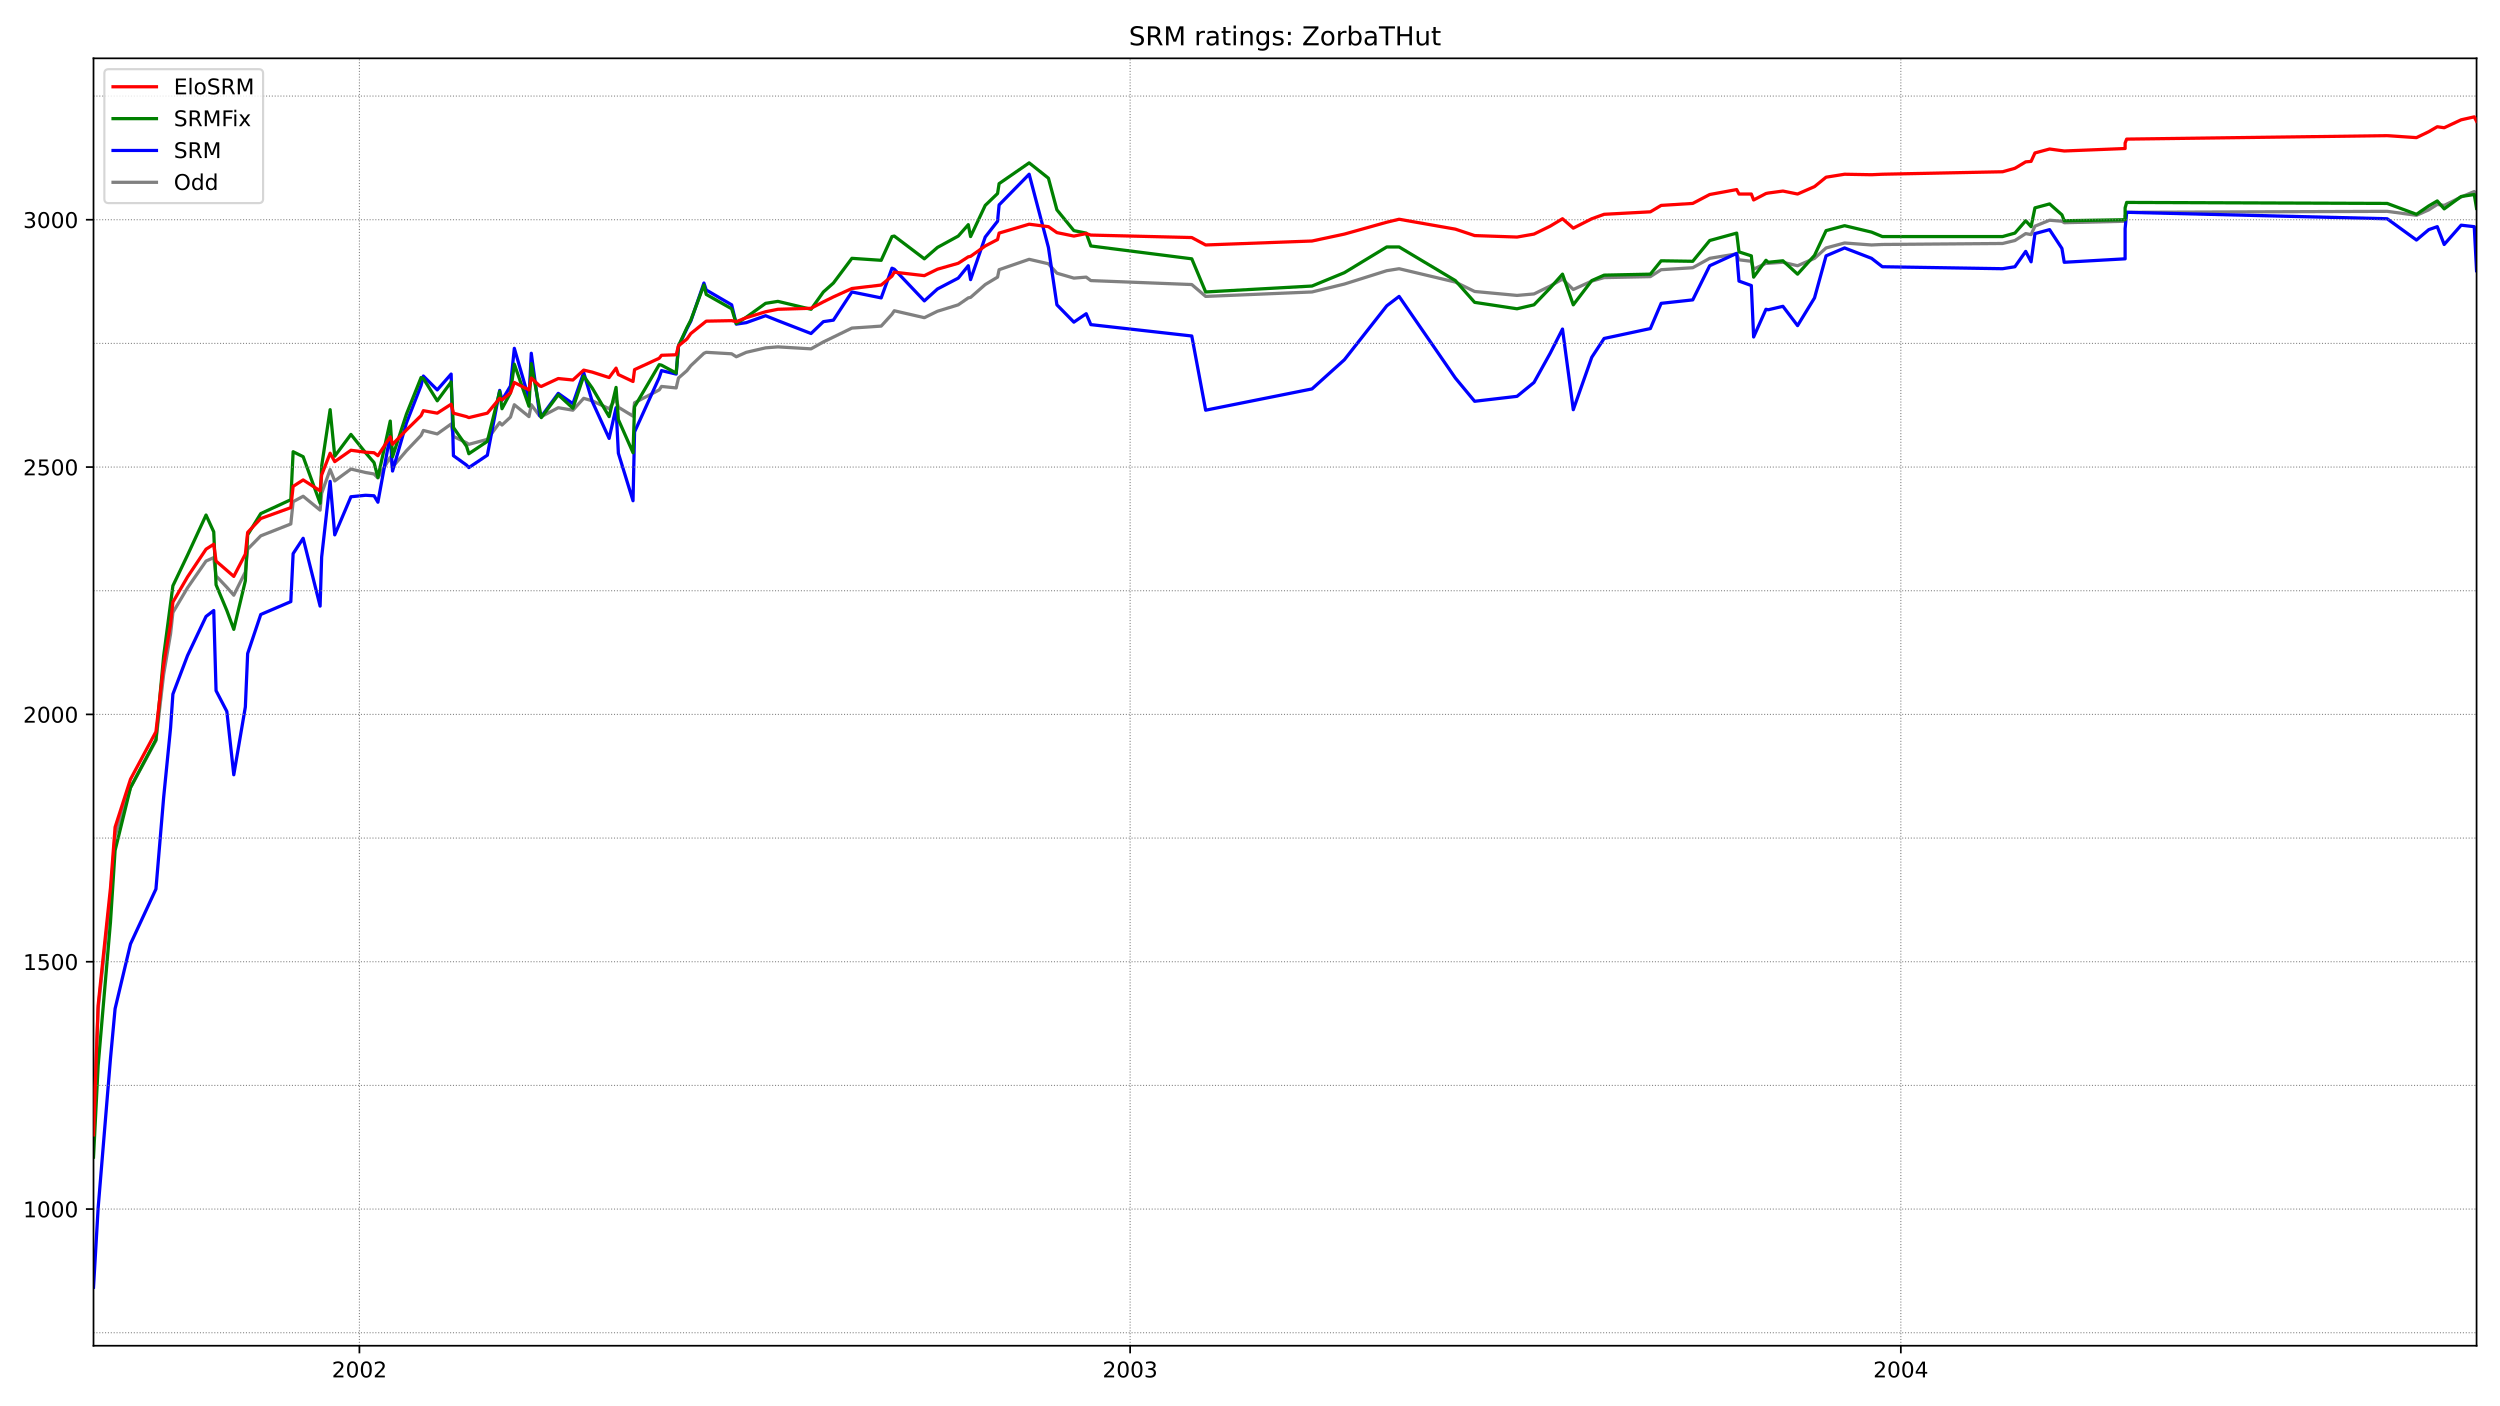 <?xml version="1.0" encoding="utf-8" standalone="no"?>
<!DOCTYPE svg PUBLIC "-//W3C//DTD SVG 1.1//EN"
  "http://www.w3.org/Graphics/SVG/1.1/DTD/svg11.dtd">
<!-- Created with matplotlib (https://matplotlib.org/) -->
<svg height="648pt" version="1.1" viewBox="0 0 1152 648" width="1152pt" xmlns="http://www.w3.org/2000/svg" xmlns:xlink="http://www.w3.org/1999/xlink">
 <defs>
  <style type="text/css">*{stroke-linecap:butt;stroke-linejoin:round;}</style>
 </defs>
 <g id="figure_1">
  <g id="patch_1">
   <path d="M 0 648 
L 1152 648 
L 1152 0 
L 0 0 
z
" style="fill:#ffffff;"/>
  </g>
  <g id="axes_1">
   <g id="patch_2">
    <path d="M 43.09 620.12 
L 1141.2 620.12 
L 1141.2 26.88 
L 43.09 26.88 
z
" style="fill:#ffffff;"/>
   </g>
   <g id="line2d_1">
    <path clip-path="url(#p8d9c51bf71)" d="M 43.09 520.897 
L 45.221 464.824 
L 50.903 412.625 
L 53.034 385.044 
L 60.137 362.934 
L 71.857 341.279 
L 75.408 310.735 
L 78.605 292.044 
L 79.67 282.243 
L 86.418 270.846 
L 94.941 258.537 
L 98.493 256.941 
L 99.558 265.375 
L 104.53 270.618 
L 107.726 274.265 
L 113.054 263.551 
L 114.119 253.066 
L 120.157 246.912 
L 134.007 241.441 
L 135.073 231.184 
L 139.69 228.676 
L 147.503 235.059 
L 148.213 227.309 
L 152.12 216.368 
L 154.251 221.61 
L 161.709 216.14 
L 168.456 217.735 
L 172.363 218.419 
L 174.139 220.243 
L 179.821 210.669 
L 180.886 215.228 
L 187.279 207.706 
L 194.027 200.64 
L 195.092 198.36 
L 201.485 199.956 
L 207.878 195.397 
L 208.943 201.096 
L 214.98 204.059 
L 216.046 204.743 
L 224.569 202.463 
L 230.252 194.713 
L 231.317 195.853 
L 235.224 192.206 
L 236.999 186.507 
L 243.747 191.978 
L 244.813 186.507 
L 248.719 191.75 
L 249.43 191.978 
L 257.243 187.875 
L 263.991 189.015 
L 268.963 183.544 
L 272.869 184.684 
L 280.682 188.331 
L 283.879 183.544 
L 284.944 187.647 
L 291.692 191.75 
L 292.402 185.596 
L 303.767 179.669 
L 304.832 178.073 
L 311.58 178.757 
L 312.645 174.198 
L 316.552 170.779 
L 318.328 168.5 
L 324.365 162.801 
L 325.431 162.346 
L 337.151 163.029 
L 339.281 164.397 
L 343.898 162.346 
L 352.777 160.294 
L 358.459 159.838 
L 373.73 160.75 
L 379.413 157.559 
L 392.553 151.176 
L 406.049 150.265 
L 411.021 144.794 
L 412.086 143.198 
L 425.937 146.39 
L 431.974 143.426 
L 441.563 140.463 
L 446.18 137.272 
L 447.246 137.044 
L 453.993 131.118 
L 459.676 127.698 
L 460.386 124.279 
L 474.237 119.493 
L 483.115 121.544 
L 487.022 125.875 
L 494.835 128.154 
L 500.517 127.698 
L 502.648 129.294 
L 549.172 131.118 
L 555.565 136.588 
L 604.575 134.537 
L 619.491 130.89 
L 639.024 124.735 
L 644.707 123.823 
L 670.632 129.978 
L 679.511 134.309 
L 699.044 136.132 
L 706.857 135.448 
L 714.315 131.801 
L 719.997 128.61 
L 724.969 133.397 
L 733.493 129.522 
L 739.175 127.926 
L 760.484 127.47 
L 765.456 124.279 
L 780.017 123.368 
L 787.83 119.037 
L 800.26 116.985 
L 801.326 119.72 
L 807.008 120.404 
L 808.073 124.051 
L 813.756 121.316 
L 814.821 121.316 
L 821.569 120.86 
L 828.317 122.456 
L 836.13 119.037 
L 841.457 114.25 
L 849.981 111.97 
L 862.411 112.882 
L 867.383 112.654 
L 922.785 112.198 
L 928.468 110.831 
L 933.44 107.64 
L 935.926 108.095 
L 937.702 104.22 
L 944.449 101.485 
L 950.132 101.941 
L 951.197 102.625 
L 979.254 101.941 
L 979.254 99.434 
L 979.964 97.838 
L 1100.003 97.382 
L 1113.499 99.206 
L 1119.181 96.698 
L 1123.088 94.191 
L 1126.284 94.647 
L 1134.097 90.772 
L 1140.135 88.265 
L 1141.2 90.316 
L 1141.2 90.316 
" style="fill:none;stroke:#808080;stroke-linecap:square;stroke-width:1.5;"/>
   </g>
   <g id="line2d_2">
    <path clip-path="url(#p8d9c51bf71)" d="M 43.09 593.155 
L 45.221 556.684 
L 50.903 487.846 
L 53.034 464.824 
L 60.137 434.963 
L 71.857 409.662 
L 75.408 367.493 
L 78.605 335.353 
L 79.67 319.853 
L 86.418 302.074 
L 94.941 284.066 
L 98.493 281.331 
L 99.558 318.257 
L 104.53 327.831 
L 107.726 357.007 
L 113.054 325.779 
L 114.119 301.162 
L 120.157 283.154 
L 134.007 277.228 
L 135.073 255.118 
L 139.69 248.051 
L 147.503 279.279 
L 148.213 256.713 
L 152.12 221.838 
L 154.251 246.456 
L 161.709 228.904 
L 168.456 228.221 
L 172.363 228.448 
L 174.139 231.412 
L 179.821 200.412 
L 180.886 217.051 
L 187.279 194.941 
L 194.027 177.618 
L 195.092 173.287 
L 201.485 179.669 
L 207.878 172.375 
L 208.943 209.985 
L 214.98 214.316 
L 216.046 215.456 
L 224.569 209.757 
L 230.252 179.897 
L 231.317 184.456 
L 235.224 177.846 
L 236.999 160.522 
L 243.747 183.772 
L 244.813 162.801 
L 248.719 191.522 
L 249.43 191.978 
L 257.243 181.265 
L 263.991 186.051 
L 268.963 171.691 
L 272.869 184.912 
L 280.682 202.007 
L 283.879 187.875 
L 284.944 208.846 
L 291.692 230.728 
L 292.402 199.044 
L 303.767 173.971 
L 304.832 170.779 
L 311.58 172.375 
L 312.645 159.61 
L 316.552 151.404 
L 318.328 147.985 
L 324.365 130.434 
L 325.431 133.625 
L 337.151 140.463 
L 339.281 149.353 
L 343.898 148.669 
L 352.777 145.478 
L 358.459 147.757 
L 373.73 153.684 
L 379.413 148.213 
L 384.03 147.529 
L 392.553 134.537 
L 406.049 137.272 
L 411.021 123.595 
L 412.086 124.051 
L 425.937 138.64 
L 431.974 133.169 
L 441.563 128.154 
L 446.18 122.456 
L 447.246 128.838 
L 453.993 109.235 
L 459.676 101.941 
L 460.386 94.419 
L 474.237 80.287 
L 483.115 114.022 
L 487.022 140.463 
L 494.835 148.441 
L 500.517 144.566 
L 502.648 149.581 
L 549.172 154.823 
L 555.565 189.015 
L 604.575 179.213 
L 619.491 165.765 
L 639.024 140.919 
L 644.707 136.588 
L 670.632 174.198 
L 679.511 184.912 
L 699.044 182.632 
L 706.857 176.25 
L 714.315 162.801 
L 719.997 151.632 
L 724.969 188.787 
L 733.493 164.625 
L 739.175 155.963 
L 760.484 151.404 
L 765.456 139.779 
L 780.017 138.184 
L 787.83 122.456 
L 800.26 116.757 
L 801.326 129.522 
L 807.008 131.573 
L 808.073 155.279 
L 813.756 142.515 
L 814.821 142.743 
L 821.569 141.147 
L 828.317 150.037 
L 836.13 137.272 
L 841.457 117.897 
L 849.981 114.25 
L 862.411 119.037 
L 867.383 122.912 
L 922.785 123.823 
L 928.468 122.912 
L 933.44 115.845 
L 935.926 120.632 
L 937.702 107.64 
L 944.449 105.816 
L 950.132 114.478 
L 951.197 120.86 
L 979.254 119.265 
L 979.254 105.36 
L 979.964 97.838 
L 1100.003 100.801 
L 1113.499 110.603 
L 1119.181 105.816 
L 1123.088 104.448 
L 1126.284 112.654 
L 1134.097 103.765 
L 1140.135 104.448 
L 1141.2 124.735 
L 1141.2 124.735 
" style="fill:none;stroke:#0000ff;stroke-linecap:square;stroke-width:1.5;"/>
   </g>
   <g id="matplotlib.axis_1">
    <g id="xtick_1">
     <g id="line2d_3">
      <defs>
       <path d="M 0 0 
L 0 3.5 
" id="md85cebfe87" style="stroke:#000000;stroke-width:0.8;"/>
      </defs>
      <g>
       <use style="stroke:#000000;stroke-width:0.8;" x="165.615" xlink:href="#md85cebfe87" y="620.12"/>
      </g>
     </g>
     <g id="text_1">
      <!-- 2002 -->
      <g transform="translate(152.89 634.718)scale(0.1 -0.1)">
       <defs>
        <path d="M 19.188 8.297 
L 53.609 8.297 
L 53.609 0 
L 7.328 0 
L 7.328 8.297 
Q 12.938 14.109 22.625 23.891 
Q 32.328 33.688 34.812 36.531 
Q 39.547 41.844 41.422 45.531 
Q 43.312 49.219 43.312 52.781 
Q 43.312 58.594 39.234 62.25 
Q 35.156 65.922 28.609 65.922 
Q 23.969 65.922 18.812 64.312 
Q 13.672 62.703 7.812 59.422 
L 7.812 69.391 
Q 13.766 71.781 18.938 73 
Q 24.125 74.219 28.422 74.219 
Q 39.75 74.219 46.484 68.547 
Q 53.219 62.891 53.219 53.422 
Q 53.219 48.922 51.531 44.891 
Q 49.859 40.875 45.406 35.406 
Q 44.188 33.984 37.641 27.219 
Q 31.109 20.453 19.188 8.297 
z
" id="DejaVuSans-50"/>
        <path d="M 31.781 66.406 
Q 24.172 66.406 20.328 58.906 
Q 16.5 51.422 16.5 36.375 
Q 16.5 21.391 20.328 13.891 
Q 24.172 6.391 31.781 6.391 
Q 39.453 6.391 43.281 13.891 
Q 47.125 21.391 47.125 36.375 
Q 47.125 51.422 43.281 58.906 
Q 39.453 66.406 31.781 66.406 
z
M 31.781 74.219 
Q 44.047 74.219 50.516 64.516 
Q 56.984 54.828 56.984 36.375 
Q 56.984 17.969 50.516 8.266 
Q 44.047 -1.422 31.781 -1.422 
Q 19.531 -1.422 13.062 8.266 
Q 6.594 17.969 6.594 36.375 
Q 6.594 54.828 13.062 64.516 
Q 19.531 74.219 31.781 74.219 
z
" id="DejaVuSans-48"/>
       </defs>
       <use xlink:href="#DejaVuSans-50"/>
       <use x="63.623" xlink:href="#DejaVuSans-48"/>
       <use x="127.246" xlink:href="#DejaVuSans-48"/>
       <use x="190.869" xlink:href="#DejaVuSans-50"/>
      </g>
     </g>
    </g>
    <g id="xtick_2">
     <g id="line2d_4">
      <g>
       <use style="stroke:#000000;stroke-width:0.8;" x="520.761" xlink:href="#md85cebfe87" y="620.12"/>
      </g>
     </g>
     <g id="text_2">
      <!-- 2003 -->
      <g transform="translate(508.036 634.718)scale(0.1 -0.1)">
       <defs>
        <path d="M 40.578 39.312 
Q 47.656 37.797 51.625 33 
Q 55.609 28.219 55.609 21.188 
Q 55.609 10.406 48.188 4.484 
Q 40.766 -1.422 27.094 -1.422 
Q 22.516 -1.422 17.656 -0.516 
Q 12.797 0.391 7.625 2.203 
L 7.625 11.719 
Q 11.719 9.328 16.594 8.109 
Q 21.484 6.891 26.812 6.891 
Q 36.078 6.891 40.938 10.547 
Q 45.797 14.203 45.797 21.188 
Q 45.797 27.641 41.281 31.266 
Q 36.766 34.906 28.719 34.906 
L 20.219 34.906 
L 20.219 43.016 
L 29.109 43.016 
Q 36.375 43.016 40.234 45.922 
Q 44.094 48.828 44.094 54.297 
Q 44.094 59.906 40.109 62.906 
Q 36.141 65.922 28.719 65.922 
Q 24.656 65.922 20.016 65.031 
Q 15.375 64.156 9.812 62.312 
L 9.812 71.094 
Q 15.438 72.656 20.344 73.438 
Q 25.25 74.219 29.594 74.219 
Q 40.828 74.219 47.359 69.109 
Q 53.906 64.016 53.906 55.328 
Q 53.906 49.266 50.438 45.094 
Q 46.969 40.922 40.578 39.312 
z
" id="DejaVuSans-51"/>
       </defs>
       <use xlink:href="#DejaVuSans-50"/>
       <use x="63.623" xlink:href="#DejaVuSans-48"/>
       <use x="127.246" xlink:href="#DejaVuSans-48"/>
       <use x="190.869" xlink:href="#DejaVuSans-51"/>
      </g>
     </g>
    </g>
    <g id="xtick_3">
     <g id="line2d_5">
      <g>
       <use style="stroke:#000000;stroke-width:0.8;" x="875.906" xlink:href="#md85cebfe87" y="620.12"/>
      </g>
     </g>
     <g id="text_3">
      <!-- 2004 -->
      <g transform="translate(863.181 634.718)scale(0.1 -0.1)">
       <defs>
        <path d="M 37.797 64.312 
L 12.891 25.391 
L 37.797 25.391 
z
M 35.203 72.906 
L 47.609 72.906 
L 47.609 25.391 
L 58.016 25.391 
L 58.016 17.188 
L 47.609 17.188 
L 47.609 0 
L 37.797 0 
L 37.797 17.188 
L 4.891 17.188 
L 4.891 26.703 
z
" id="DejaVuSans-52"/>
       </defs>
       <use xlink:href="#DejaVuSans-50"/>
       <use x="63.623" xlink:href="#DejaVuSans-48"/>
       <use x="127.246" xlink:href="#DejaVuSans-48"/>
       <use x="190.869" xlink:href="#DejaVuSans-52"/>
      </g>
     </g>
    </g>
   </g>
   <g id="matplotlib.axis_2">
    <g id="ytick_1">
     <g id="line2d_6">
      <defs>
       <path d="M 0 0 
L -3.5 0 
" id="m1682e3d755" style="stroke:#000000;stroke-width:0.8;"/>
      </defs>
      <g>
       <use style="stroke:#000000;stroke-width:0.8;" x="43.09" xlink:href="#m1682e3d755" y="557.14"/>
      </g>
     </g>
     <g id="text_4">
      <!-- 1000 -->
      <g transform="translate(10.64 560.939)scale(0.1 -0.1)">
       <defs>
        <path d="M 12.406 8.297 
L 28.516 8.297 
L 28.516 63.922 
L 10.984 60.406 
L 10.984 69.391 
L 28.422 72.906 
L 38.281 72.906 
L 38.281 8.297 
L 54.391 8.297 
L 54.391 0 
L 12.406 0 
z
" id="DejaVuSans-49"/>
       </defs>
       <use xlink:href="#DejaVuSans-49"/>
       <use x="63.623" xlink:href="#DejaVuSans-48"/>
       <use x="127.246" xlink:href="#DejaVuSans-48"/>
       <use x="190.869" xlink:href="#DejaVuSans-48"/>
      </g>
     </g>
    </g>
    <g id="ytick_2">
     <g id="line2d_7">
      <g>
       <use style="stroke:#000000;stroke-width:0.8;" x="43.09" xlink:href="#m1682e3d755" y="443.169"/>
      </g>
     </g>
     <g id="text_5">
      <!-- 1500 -->
      <g transform="translate(10.64 446.968)scale(0.1 -0.1)">
       <defs>
        <path d="M 10.797 72.906 
L 49.516 72.906 
L 49.516 64.594 
L 19.828 64.594 
L 19.828 46.734 
Q 21.969 47.469 24.109 47.828 
Q 26.266 48.188 28.422 48.188 
Q 40.625 48.188 47.75 41.5 
Q 54.891 34.812 54.891 23.391 
Q 54.891 11.625 47.562 5.094 
Q 40.234 -1.422 26.906 -1.422 
Q 22.312 -1.422 17.547 -0.641 
Q 12.797 0.141 7.719 1.703 
L 7.719 11.625 
Q 12.109 9.234 16.797 8.062 
Q 21.484 6.891 26.703 6.891 
Q 35.156 6.891 40.078 11.328 
Q 45.016 15.766 45.016 23.391 
Q 45.016 31 40.078 35.438 
Q 35.156 39.891 26.703 39.891 
Q 22.75 39.891 18.812 39.016 
Q 14.891 38.141 10.797 36.281 
z
" id="DejaVuSans-53"/>
       </defs>
       <use xlink:href="#DejaVuSans-49"/>
       <use x="63.623" xlink:href="#DejaVuSans-53"/>
       <use x="127.246" xlink:href="#DejaVuSans-48"/>
       <use x="190.869" xlink:href="#DejaVuSans-48"/>
      </g>
     </g>
    </g>
    <g id="ytick_3">
     <g id="line2d_8">
      <g>
       <use style="stroke:#000000;stroke-width:0.8;" x="43.09" xlink:href="#m1682e3d755" y="329.199"/>
      </g>
     </g>
     <g id="text_6">
      <!-- 2000 -->
      <g transform="translate(10.64 332.998)scale(0.1 -0.1)">
       <use xlink:href="#DejaVuSans-50"/>
       <use x="63.623" xlink:href="#DejaVuSans-48"/>
       <use x="127.246" xlink:href="#DejaVuSans-48"/>
       <use x="190.869" xlink:href="#DejaVuSans-48"/>
      </g>
     </g>
    </g>
    <g id="ytick_4">
     <g id="line2d_9">
      <g>
       <use style="stroke:#000000;stroke-width:0.8;" x="43.09" xlink:href="#m1682e3d755" y="215.228"/>
      </g>
     </g>
     <g id="text_7">
      <!-- 2500 -->
      <g transform="translate(10.64 219.027)scale(0.1 -0.1)">
       <use xlink:href="#DejaVuSans-50"/>
       <use x="63.623" xlink:href="#DejaVuSans-53"/>
       <use x="127.246" xlink:href="#DejaVuSans-48"/>
       <use x="190.869" xlink:href="#DejaVuSans-48"/>
      </g>
     </g>
    </g>
    <g id="ytick_5">
     <g id="line2d_10">
      <g>
       <use style="stroke:#000000;stroke-width:0.8;" x="43.09" xlink:href="#m1682e3d755" y="101.257"/>
      </g>
     </g>
     <g id="text_8">
      <!-- 3000 -->
      <g transform="translate(10.64 105.056)scale(0.1 -0.1)">
       <use xlink:href="#DejaVuSans-51"/>
       <use x="63.623" xlink:href="#DejaVuSans-48"/>
       <use x="127.246" xlink:href="#DejaVuSans-48"/>
       <use x="190.869" xlink:href="#DejaVuSans-48"/>
      </g>
     </g>
    </g>
   </g>
   <g id="line2d_11">
    <path clip-path="url(#p8d9c51bf71)" d="M 43.09 533.206 
L 45.221 491.037 
L 50.903 424.934 
L 53.034 391.882 
L 60.137 362.934 
L 71.857 340.824 
L 75.408 302.301 
L 79.67 269.934 
L 86.418 255.801 
L 94.941 237.338 
L 98.493 245.088 
L 99.558 269.478 
L 104.53 281.331 
L 107.726 289.993 
L 113.054 267.654 
L 114.119 246.456 
L 120.157 236.654 
L 134.007 230.272 
L 135.073 208.162 
L 139.69 210.441 
L 147.503 231.868 
L 148.213 214.772 
L 152.12 188.787 
L 154.251 210.213 
L 161.709 200.184 
L 168.456 208.618 
L 172.363 213.176 
L 174.139 220.015 
L 179.821 194.029 
L 180.886 210.441 
L 187.279 190.838 
L 194.027 173.971 
L 195.092 174.426 
L 201.485 184.684 
L 207.878 176.022 
L 208.943 196.993 
L 214.98 205.654 
L 216.046 209.073 
L 224.569 203.375 
L 230.252 180.353 
L 231.317 188.331 
L 235.224 181.037 
L 236.999 167.816 
L 243.747 187.191 
L 244.813 167.588 
L 249.43 192.434 
L 257.243 181.948 
L 263.991 188.103 
L 268.963 173.287 
L 272.869 178.757 
L 280.682 191.978 
L 283.879 178.529 
L 284.944 193.346 
L 291.692 208.618 
L 292.402 187.419 
L 303.767 168.044 
L 304.832 168.272 
L 311.58 171.919 
L 312.645 159.382 
L 316.552 150.948 
L 318.328 147.529 
L 324.365 131.345 
L 325.431 135.676 
L 337.151 142.287 
L 339.281 149.125 
L 343.898 146.162 
L 352.777 139.779 
L 358.459 138.868 
L 373.73 142.515 
L 379.413 134.537 
L 384.03 130.434 
L 392.553 119.037 
L 406.049 119.948 
L 411.021 109.007 
L 412.086 108.779 
L 425.937 119.265 
L 431.974 114.022 
L 441.563 108.779 
L 446.18 103.537 
L 447.246 109.007 
L 453.993 94.647 
L 459.676 89.176 
L 460.386 84.618 
L 474.237 75.044 
L 483.115 82.11 
L 487.022 96.698 
L 494.835 106.272 
L 500.517 107.412 
L 502.648 113.338 
L 549.172 119.265 
L 555.565 134.537 
L 604.575 131.801 
L 619.491 125.647 
L 639.024 113.794 
L 644.707 113.794 
L 670.632 129.294 
L 679.511 139.323 
L 699.044 142.287 
L 706.857 140.463 
L 714.315 132.713 
L 719.997 126.331 
L 724.969 140.463 
L 733.493 129.294 
L 739.175 126.787 
L 760.484 126.331 
L 765.456 120.176 
L 780.017 120.404 
L 787.83 110.831 
L 800.26 107.412 
L 801.326 116.073 
L 807.008 117.897 
L 808.073 127.698 
L 813.756 119.948 
L 814.821 120.86 
L 821.569 120.176 
L 828.317 126.331 
L 836.13 117.669 
L 841.457 106.272 
L 849.981 103.993 
L 862.411 106.956 
L 867.383 109.007 
L 922.785 109.007 
L 928.468 107.412 
L 933.44 101.713 
L 935.926 104.448 
L 937.702 95.787 
L 944.449 93.963 
L 950.132 98.978 
L 951.197 101.713 
L 979.254 101.257 
L 979.254 95.787 
L 979.964 93.279 
L 1100.003 93.735 
L 1113.499 98.75 
L 1119.181 94.875 
L 1123.088 92.595 
L 1126.284 96.243 
L 1134.097 90.544 
L 1140.135 89.632 
L 1141.2 96.015 
L 1141.2 96.015 
" style="fill:none;stroke:#008000;stroke-linecap:square;stroke-width:1.5;"/>
   </g>
   <g id="line2d_12">
    <path clip-path="url(#p8d9c51bf71)" d="M 43.09 614.125 
L 1141.2 614.125 
" style="fill:none;stroke:#808080;stroke-dasharray:0.5,0.825;stroke-dashoffset:0;stroke-width:0.5;"/>
   </g>
   <g id="line2d_13">
    <path clip-path="url(#p8d9c51bf71)" d="M 43.09 557.14 
L 1141.2 557.14 
" style="fill:none;stroke:#808080;stroke-dasharray:0.5,0.825;stroke-dashoffset:0;stroke-width:0.5;"/>
   </g>
   <g id="line2d_14">
    <path clip-path="url(#p8d9c51bf71)" d="M 43.09 500.154 
L 1141.2 500.154 
" style="fill:none;stroke:#808080;stroke-dasharray:0.5,0.825;stroke-dashoffset:0;stroke-width:0.5;"/>
   </g>
   <g id="line2d_15">
    <path clip-path="url(#p8d9c51bf71)" d="M 43.09 443.169 
L 1141.2 443.169 
" style="fill:none;stroke:#808080;stroke-dasharray:0.5,0.825;stroke-dashoffset:0;stroke-width:0.5;"/>
   </g>
   <g id="line2d_16">
    <path clip-path="url(#p8d9c51bf71)" d="M 43.09 386.184 
L 1141.2 386.184 
" style="fill:none;stroke:#808080;stroke-dasharray:0.5,0.825;stroke-dashoffset:0;stroke-width:0.5;"/>
   </g>
   <g id="line2d_17">
    <path clip-path="url(#p8d9c51bf71)" d="M 43.09 329.199 
L 1141.2 329.199 
" style="fill:none;stroke:#808080;stroke-dasharray:0.5,0.825;stroke-dashoffset:0;stroke-width:0.5;"/>
   </g>
   <g id="line2d_18">
    <path clip-path="url(#p8d9c51bf71)" d="M 43.09 272.213 
L 1141.2 272.213 
" style="fill:none;stroke:#808080;stroke-dasharray:0.5,0.825;stroke-dashoffset:0;stroke-width:0.5;"/>
   </g>
   <g id="line2d_19">
    <path clip-path="url(#p8d9c51bf71)" d="M 43.09 215.228 
L 1141.2 215.228 
" style="fill:none;stroke:#808080;stroke-dasharray:0.5,0.825;stroke-dashoffset:0;stroke-width:0.5;"/>
   </g>
   <g id="line2d_20">
    <path clip-path="url(#p8d9c51bf71)" d="M 43.09 158.243 
L 1141.2 158.243 
" style="fill:none;stroke:#808080;stroke-dasharray:0.5,0.825;stroke-dashoffset:0;stroke-width:0.5;"/>
   </g>
   <g id="line2d_21">
    <path clip-path="url(#p8d9c51bf71)" d="M 43.09 101.257 
L 1141.2 101.257 
" style="fill:none;stroke:#808080;stroke-dasharray:0.5,0.825;stroke-dashoffset:0;stroke-width:0.5;"/>
   </g>
   <g id="line2d_22">
    <path clip-path="url(#p8d9c51bf71)" d="M 43.09 44.272 
L 1141.2 44.272 
" style="fill:none;stroke:#808080;stroke-dasharray:0.5,0.825;stroke-dashoffset:0;stroke-width:0.5;"/>
   </g>
   <g id="line2d_23">
    <path clip-path="url(#p8d9c51bf71)" d="M 165.615 620.12 
L 165.615 26.88 
" style="fill:none;stroke:#808080;stroke-dasharray:0.5,0.825;stroke-dashoffset:0;stroke-width:0.5;"/>
   </g>
   <g id="line2d_24">
    <path clip-path="url(#p8d9c51bf71)" d="M 520.761 620.12 
L 520.761 26.88 
" style="fill:none;stroke:#808080;stroke-dasharray:0.5,0.825;stroke-dashoffset:0;stroke-width:0.5;"/>
   </g>
   <g id="line2d_25">
    <path clip-path="url(#p8d9c51bf71)" d="M 875.906 620.12 
L 875.906 26.88 
" style="fill:none;stroke:#808080;stroke-dasharray:0.5,0.825;stroke-dashoffset:0;stroke-width:0.5;"/>
   </g>
   <g id="patch_3">
    <path d="M 43.09 620.12 
L 43.09 26.88 
" style="fill:none;stroke:#000000;stroke-linecap:square;stroke-linejoin:miter;stroke-width:0.8;"/>
   </g>
   <g id="patch_4">
    <path d="M 1141.2 620.12 
L 1141.2 26.88 
" style="fill:none;stroke:#000000;stroke-linecap:square;stroke-linejoin:miter;stroke-width:0.8;"/>
   </g>
   <g id="patch_5">
    <path d="M 43.09 620.12 
L 1141.2 620.12 
" style="fill:none;stroke:#000000;stroke-linecap:square;stroke-linejoin:miter;stroke-width:0.8;"/>
   </g>
   <g id="patch_6">
    <path d="M 43.09 26.88 
L 1141.2 26.88 
" style="fill:none;stroke:#000000;stroke-linecap:square;stroke-linejoin:miter;stroke-width:0.8;"/>
   </g>
   <g id="line2d_26">
    <path clip-path="url(#p8d9c51bf71)" d="M 43.09 522.949 
L 45.221 463.228 
L 50.903 409.206 
L 53.034 381.169 
L 60.137 359.059 
L 71.857 337.176 
L 75.408 306.404 
L 78.605 287.485 
L 79.67 277.456 
L 86.418 265.831 
L 94.941 253.066 
L 98.493 250.787 
L 99.558 258.537 
L 107.726 265.603 
L 113.054 255.346 
L 114.119 245.316 
L 120.157 238.934 
L 134.007 233.919 
L 135.073 224.118 
L 139.69 221.154 
L 147.503 226.169 
L 148.213 218.875 
L 152.12 208.846 
L 154.251 212.721 
L 161.709 207.478 
L 168.456 208.39 
L 172.363 208.618 
L 174.139 209.985 
L 179.821 201.323 
L 180.886 204.743 
L 187.279 198.132 
L 194.027 191.522 
L 195.092 189.243 
L 201.485 190.382 
L 207.878 186.279 
L 208.943 190.382 
L 214.98 191.978 
L 216.046 192.434 
L 224.569 190.382 
L 230.252 183.544 
L 231.317 184.228 
L 235.224 181.037 
L 236.999 176.25 
L 243.747 179.669 
L 244.813 174.198 
L 248.719 177.846 
L 249.43 178.073 
L 257.243 174.426 
L 263.991 175.11 
L 268.963 170.551 
L 272.869 171.463 
L 280.682 173.971 
L 283.879 169.64 
L 284.944 172.603 
L 291.692 175.794 
L 292.402 170.323 
L 303.767 165.081 
L 304.832 163.713 
L 311.58 163.485 
L 312.645 159.382 
L 316.552 156.191 
L 318.328 153.684 
L 325.431 147.985 
L 337.151 147.757 
L 339.281 148.213 
L 343.898 146.39 
L 352.777 143.654 
L 358.459 142.515 
L 373.73 142.059 
L 379.413 139.095 
L 384.03 136.816 
L 392.553 132.941 
L 406.049 131.345 
L 411.021 127.243 
L 412.086 125.419 
L 425.937 127.015 
L 431.974 124.051 
L 441.563 121.316 
L 446.18 118.353 
L 447.246 118.125 
L 453.993 113.338 
L 459.676 110.375 
L 460.386 107.412 
L 474.237 103.309 
L 483.115 104.448 
L 487.022 107.184 
L 494.835 108.779 
L 500.517 107.64 
L 502.648 108.323 
L 549.172 109.463 
L 555.565 112.882 
L 604.575 111.059 
L 619.491 107.868 
L 639.024 102.397 
L 644.707 101.029 
L 670.632 105.588 
L 679.511 108.551 
L 699.044 109.235 
L 706.857 107.868 
L 714.315 104.22 
L 719.997 100.801 
L 724.969 105.132 
L 733.493 100.801 
L 739.175 98.75 
L 760.484 97.61 
L 765.456 94.647 
L 780.017 93.735 
L 787.83 89.632 
L 800.26 87.353 
L 801.326 89.404 
L 807.008 89.404 
L 808.073 92.14 
L 813.756 89.176 
L 814.821 88.948 
L 821.569 88.037 
L 828.317 89.404 
L 836.13 85.985 
L 841.457 81.654 
L 849.981 80.287 
L 862.411 80.515 
L 867.383 80.287 
L 922.785 79.147 
L 928.468 77.551 
L 933.44 74.588 
L 935.926 74.36 
L 937.702 70.485 
L 944.449 68.662 
L 951.197 69.573 
L 979.254 68.434 
L 979.254 65.926 
L 979.964 64.103 
L 1100.003 62.507 
L 1113.499 63.419 
L 1119.181 60.684 
L 1123.088 58.404 
L 1126.284 58.86 
L 1134.097 55.213 
L 1140.135 53.845 
L 1141.2 55.897 
L 1141.2 55.897 
" style="fill:none;stroke:#ff0000;stroke-linecap:square;stroke-width:1.5;"/>
   </g>
   <g id="text_9">
    <!-- SRM ratings: ZorbaTHut -->
    <g transform="translate(520.19 20.88)scale(0.12 -0.12)">
     <defs>
      <path d="M 53.516 70.516 
L 53.516 60.891 
Q 47.906 63.578 42.922 64.891 
Q 37.938 66.219 33.297 66.219 
Q 25.25 66.219 20.875 63.094 
Q 16.5 59.969 16.5 54.203 
Q 16.5 49.359 19.406 46.891 
Q 22.312 44.438 30.422 42.922 
L 36.375 41.703 
Q 47.406 39.594 52.656 34.297 
Q 57.906 29 57.906 20.125 
Q 57.906 9.516 50.797 4.047 
Q 43.703 -1.422 29.984 -1.422 
Q 24.812 -1.422 18.969 -0.25 
Q 13.141 0.922 6.891 3.219 
L 6.891 13.375 
Q 12.891 10.016 18.656 8.297 
Q 24.422 6.594 29.984 6.594 
Q 38.422 6.594 43.016 9.906 
Q 47.609 13.234 47.609 19.391 
Q 47.609 24.75 44.312 27.781 
Q 41.016 30.812 33.5 32.328 
L 27.484 33.5 
Q 16.453 35.688 11.516 40.375 
Q 6.594 45.062 6.594 53.422 
Q 6.594 63.094 13.406 68.656 
Q 20.219 74.219 32.172 74.219 
Q 37.312 74.219 42.625 73.281 
Q 47.953 72.359 53.516 70.516 
z
" id="DejaVuSans-83"/>
      <path d="M 44.391 34.188 
Q 47.562 33.109 50.562 29.594 
Q 53.562 26.078 56.594 19.922 
L 66.609 0 
L 56 0 
L 46.688 18.703 
Q 43.062 26.031 39.672 28.422 
Q 36.281 30.812 30.422 30.812 
L 19.672 30.812 
L 19.672 0 
L 9.812 0 
L 9.812 72.906 
L 32.078 72.906 
Q 44.578 72.906 50.734 67.672 
Q 56.891 62.453 56.891 51.906 
Q 56.891 45.016 53.688 40.469 
Q 50.484 35.938 44.391 34.188 
z
M 19.672 64.797 
L 19.672 38.922 
L 32.078 38.922 
Q 39.203 38.922 42.844 42.219 
Q 46.484 45.516 46.484 51.906 
Q 46.484 58.297 42.844 61.547 
Q 39.203 64.797 32.078 64.797 
z
" id="DejaVuSans-82"/>
      <path d="M 9.812 72.906 
L 24.516 72.906 
L 43.109 23.297 
L 61.812 72.906 
L 76.516 72.906 
L 76.516 0 
L 66.891 0 
L 66.891 64.016 
L 48.094 14.016 
L 38.188 14.016 
L 19.391 64.016 
L 19.391 0 
L 9.812 0 
z
" id="DejaVuSans-77"/>
      <path id="DejaVuSans-32"/>
      <path d="M 41.109 46.297 
Q 39.594 47.172 37.812 47.578 
Q 36.031 48 33.891 48 
Q 26.266 48 22.188 43.047 
Q 18.109 38.094 18.109 28.812 
L 18.109 0 
L 9.078 0 
L 9.078 54.688 
L 18.109 54.688 
L 18.109 46.188 
Q 20.953 51.172 25.484 53.578 
Q 30.031 56 36.531 56 
Q 37.453 56 38.578 55.875 
Q 39.703 55.766 41.062 55.516 
z
" id="DejaVuSans-114"/>
      <path d="M 34.281 27.484 
Q 23.391 27.484 19.188 25 
Q 14.984 22.516 14.984 16.5 
Q 14.984 11.719 18.141 8.906 
Q 21.297 6.109 26.703 6.109 
Q 34.188 6.109 38.703 11.406 
Q 43.219 16.703 43.219 25.484 
L 43.219 27.484 
z
M 52.203 31.203 
L 52.203 0 
L 43.219 0 
L 43.219 8.297 
Q 40.141 3.328 35.547 0.953 
Q 30.953 -1.422 24.312 -1.422 
Q 15.922 -1.422 10.953 3.297 
Q 6 8.016 6 15.922 
Q 6 25.141 12.172 29.828 
Q 18.359 34.516 30.609 34.516 
L 43.219 34.516 
L 43.219 35.406 
Q 43.219 41.609 39.141 45 
Q 35.062 48.391 27.688 48.391 
Q 23 48.391 18.547 47.266 
Q 14.109 46.141 10.016 43.891 
L 10.016 52.203 
Q 14.938 54.109 19.578 55.047 
Q 24.219 56 28.609 56 
Q 40.484 56 46.344 49.844 
Q 52.203 43.703 52.203 31.203 
z
" id="DejaVuSans-97"/>
      <path d="M 18.312 70.219 
L 18.312 54.688 
L 36.812 54.688 
L 36.812 47.703 
L 18.312 47.703 
L 18.312 18.016 
Q 18.312 11.328 20.141 9.422 
Q 21.969 7.516 27.594 7.516 
L 36.812 7.516 
L 36.812 0 
L 27.594 0 
Q 17.188 0 13.234 3.875 
Q 9.281 7.766 9.281 18.016 
L 9.281 47.703 
L 2.688 47.703 
L 2.688 54.688 
L 9.281 54.688 
L 9.281 70.219 
z
" id="DejaVuSans-116"/>
      <path d="M 9.422 54.688 
L 18.406 54.688 
L 18.406 0 
L 9.422 0 
z
M 9.422 75.984 
L 18.406 75.984 
L 18.406 64.594 
L 9.422 64.594 
z
" id="DejaVuSans-105"/>
      <path d="M 54.891 33.016 
L 54.891 0 
L 45.906 0 
L 45.906 32.719 
Q 45.906 40.484 42.875 44.328 
Q 39.844 48.188 33.797 48.188 
Q 26.516 48.188 22.312 43.547 
Q 18.109 38.922 18.109 30.906 
L 18.109 0 
L 9.078 0 
L 9.078 54.688 
L 18.109 54.688 
L 18.109 46.188 
Q 21.344 51.125 25.703 53.562 
Q 30.078 56 35.797 56 
Q 45.219 56 50.047 50.172 
Q 54.891 44.344 54.891 33.016 
z
" id="DejaVuSans-110"/>
      <path d="M 45.406 27.984 
Q 45.406 37.75 41.375 43.109 
Q 37.359 48.484 30.078 48.484 
Q 22.859 48.484 18.828 43.109 
Q 14.797 37.75 14.797 27.984 
Q 14.797 18.266 18.828 12.891 
Q 22.859 7.516 30.078 7.516 
Q 37.359 7.516 41.375 12.891 
Q 45.406 18.266 45.406 27.984 
z
M 54.391 6.781 
Q 54.391 -7.172 48.188 -13.984 
Q 42 -20.797 29.203 -20.797 
Q 24.469 -20.797 20.266 -20.094 
Q 16.062 -19.391 12.109 -17.922 
L 12.109 -9.188 
Q 16.062 -11.328 19.922 -12.344 
Q 23.781 -13.375 27.781 -13.375 
Q 36.625 -13.375 41.016 -8.766 
Q 45.406 -4.156 45.406 5.172 
L 45.406 9.625 
Q 42.625 4.781 38.281 2.391 
Q 33.938 0 27.875 0 
Q 17.828 0 11.672 7.656 
Q 5.516 15.328 5.516 27.984 
Q 5.516 40.672 11.672 48.328 
Q 17.828 56 27.875 56 
Q 33.938 56 38.281 53.609 
Q 42.625 51.219 45.406 46.391 
L 45.406 54.688 
L 54.391 54.688 
z
" id="DejaVuSans-103"/>
      <path d="M 44.281 53.078 
L 44.281 44.578 
Q 40.484 46.531 36.375 47.5 
Q 32.281 48.484 27.875 48.484 
Q 21.188 48.484 17.844 46.438 
Q 14.5 44.391 14.5 40.281 
Q 14.5 37.156 16.891 35.375 
Q 19.281 33.594 26.516 31.984 
L 29.594 31.297 
Q 39.156 29.25 43.188 25.516 
Q 47.219 21.781 47.219 15.094 
Q 47.219 7.469 41.188 3.016 
Q 35.156 -1.422 24.609 -1.422 
Q 20.219 -1.422 15.453 -0.562 
Q 10.688 0.297 5.422 2 
L 5.422 11.281 
Q 10.406 8.688 15.234 7.391 
Q 20.062 6.109 24.812 6.109 
Q 31.156 6.109 34.562 8.281 
Q 37.984 10.453 37.984 14.406 
Q 37.984 18.062 35.516 20.016 
Q 33.062 21.969 24.703 23.781 
L 21.578 24.516 
Q 13.234 26.266 9.516 29.906 
Q 5.812 33.547 5.812 39.891 
Q 5.812 47.609 11.281 51.797 
Q 16.75 56 26.812 56 
Q 31.781 56 36.172 55.266 
Q 40.578 54.547 44.281 53.078 
z
" id="DejaVuSans-115"/>
      <path d="M 11.719 12.406 
L 22.016 12.406 
L 22.016 0 
L 11.719 0 
z
M 11.719 51.703 
L 22.016 51.703 
L 22.016 39.312 
L 11.719 39.312 
z
" id="DejaVuSans-58"/>
      <path d="M 5.609 72.906 
L 62.891 72.906 
L 62.891 65.375 
L 16.797 8.297 
L 64.016 8.297 
L 64.016 0 
L 4.5 0 
L 4.5 7.516 
L 50.594 64.594 
L 5.609 64.594 
z
" id="DejaVuSans-90"/>
      <path d="M 30.609 48.391 
Q 23.391 48.391 19.188 42.75 
Q 14.984 37.109 14.984 27.297 
Q 14.984 17.484 19.156 11.844 
Q 23.344 6.203 30.609 6.203 
Q 37.797 6.203 41.984 11.859 
Q 46.188 17.531 46.188 27.297 
Q 46.188 37.016 41.984 42.703 
Q 37.797 48.391 30.609 48.391 
z
M 30.609 56 
Q 42.328 56 49.016 48.375 
Q 55.719 40.766 55.719 27.297 
Q 55.719 13.875 49.016 6.219 
Q 42.328 -1.422 30.609 -1.422 
Q 18.844 -1.422 12.172 6.219 
Q 5.516 13.875 5.516 27.297 
Q 5.516 40.766 12.172 48.375 
Q 18.844 56 30.609 56 
z
" id="DejaVuSans-111"/>
      <path d="M 48.688 27.297 
Q 48.688 37.203 44.609 42.844 
Q 40.531 48.484 33.406 48.484 
Q 26.266 48.484 22.188 42.844 
Q 18.109 37.203 18.109 27.297 
Q 18.109 17.391 22.188 11.75 
Q 26.266 6.109 33.406 6.109 
Q 40.531 6.109 44.609 11.75 
Q 48.688 17.391 48.688 27.297 
z
M 18.109 46.391 
Q 20.953 51.266 25.266 53.625 
Q 29.594 56 35.594 56 
Q 45.562 56 51.781 48.094 
Q 58.016 40.188 58.016 27.297 
Q 58.016 14.406 51.781 6.484 
Q 45.562 -1.422 35.594 -1.422 
Q 29.594 -1.422 25.266 0.953 
Q 20.953 3.328 18.109 8.203 
L 18.109 0 
L 9.078 0 
L 9.078 75.984 
L 18.109 75.984 
z
" id="DejaVuSans-98"/>
      <path d="M -0.297 72.906 
L 61.375 72.906 
L 61.375 64.594 
L 35.5 64.594 
L 35.5 0 
L 25.594 0 
L 25.594 64.594 
L -0.297 64.594 
z
" id="DejaVuSans-84"/>
      <path d="M 9.812 72.906 
L 19.672 72.906 
L 19.672 43.016 
L 55.516 43.016 
L 55.516 72.906 
L 65.375 72.906 
L 65.375 0 
L 55.516 0 
L 55.516 34.719 
L 19.672 34.719 
L 19.672 0 
L 9.812 0 
z
" id="DejaVuSans-72"/>
      <path d="M 8.5 21.578 
L 8.5 54.688 
L 17.484 54.688 
L 17.484 21.922 
Q 17.484 14.156 20.5 10.266 
Q 23.531 6.391 29.594 6.391 
Q 36.859 6.391 41.078 11.031 
Q 45.312 15.672 45.312 23.688 
L 45.312 54.688 
L 54.297 54.688 
L 54.297 0 
L 45.312 0 
L 45.312 8.406 
Q 42.047 3.422 37.719 1 
Q 33.406 -1.422 27.688 -1.422 
Q 18.266 -1.422 13.375 4.438 
Q 8.5 10.297 8.5 21.578 
z
M 31.109 56 
z
" id="DejaVuSans-117"/>
     </defs>
     <use xlink:href="#DejaVuSans-83"/>
     <use x="63.477" xlink:href="#DejaVuSans-82"/>
     <use x="132.959" xlink:href="#DejaVuSans-77"/>
     <use x="219.238" xlink:href="#DejaVuSans-32"/>
     <use x="251.025" xlink:href="#DejaVuSans-114"/>
     <use x="292.139" xlink:href="#DejaVuSans-97"/>
     <use x="353.418" xlink:href="#DejaVuSans-116"/>
     <use x="392.627" xlink:href="#DejaVuSans-105"/>
     <use x="420.41" xlink:href="#DejaVuSans-110"/>
     <use x="483.789" xlink:href="#DejaVuSans-103"/>
     <use x="547.266" xlink:href="#DejaVuSans-115"/>
     <use x="599.365" xlink:href="#DejaVuSans-58"/>
     <use x="633.057" xlink:href="#DejaVuSans-32"/>
     <use x="664.844" xlink:href="#DejaVuSans-90"/>
     <use x="733.35" xlink:href="#DejaVuSans-111"/>
     <use x="794.531" xlink:href="#DejaVuSans-114"/>
     <use x="835.645" xlink:href="#DejaVuSans-98"/>
     <use x="899.121" xlink:href="#DejaVuSans-97"/>
     <use x="960.4" xlink:href="#DejaVuSans-84"/>
     <use x="1021.484" xlink:href="#DejaVuSans-72"/>
     <use x="1096.68" xlink:href="#DejaVuSans-117"/>
     <use x="1160.059" xlink:href="#DejaVuSans-116"/>
    </g>
   </g>
   <g id="legend_1">
    <g id="patch_7">
     <path d="M 50.09 93.593 
L 119.231 93.593 
Q 121.231 93.593 121.231 91.593 
L 121.231 33.88 
Q 121.231 31.88 119.231 31.88 
L 50.09 31.88 
Q 48.09 31.88 48.09 33.88 
L 48.09 91.593 
Q 48.09 93.593 50.09 93.593 
z
" style="fill:#ffffff;opacity:0.8;stroke:#cccccc;stroke-linejoin:miter;"/>
    </g>
    <g id="line2d_27">
     <path d="M 52.09 39.978 
L 72.09 39.978 
" style="fill:none;stroke:#ff0000;stroke-linecap:square;stroke-width:1.5;"/>
    </g>
    <g id="line2d_28"/>
    <g id="text_10">
     <!-- EloSRM -->
     <g transform="translate(80.09 43.478)scale(0.1 -0.1)">
      <defs>
       <path d="M 9.812 72.906 
L 55.906 72.906 
L 55.906 64.594 
L 19.672 64.594 
L 19.672 43.016 
L 54.391 43.016 
L 54.391 34.719 
L 19.672 34.719 
L 19.672 8.297 
L 56.781 8.297 
L 56.781 0 
L 9.812 0 
z
" id="DejaVuSans-69"/>
       <path d="M 9.422 75.984 
L 18.406 75.984 
L 18.406 0 
L 9.422 0 
z
" id="DejaVuSans-108"/>
      </defs>
      <use xlink:href="#DejaVuSans-69"/>
      <use x="63.184" xlink:href="#DejaVuSans-108"/>
      <use x="90.967" xlink:href="#DejaVuSans-111"/>
      <use x="152.148" xlink:href="#DejaVuSans-83"/>
      <use x="215.625" xlink:href="#DejaVuSans-82"/>
      <use x="285.107" xlink:href="#DejaVuSans-77"/>
     </g>
    </g>
    <g id="line2d_29">
     <path d="M 52.09 54.657 
L 72.09 54.657 
" style="fill:none;stroke:#008000;stroke-linecap:square;stroke-width:1.5;"/>
    </g>
    <g id="line2d_30"/>
    <g id="text_11">
     <!-- SRMFix -->
     <g transform="translate(80.09 58.157)scale(0.1 -0.1)">
      <defs>
       <path d="M 9.812 72.906 
L 51.703 72.906 
L 51.703 64.594 
L 19.672 64.594 
L 19.672 43.109 
L 48.578 43.109 
L 48.578 34.812 
L 19.672 34.812 
L 19.672 0 
L 9.812 0 
z
" id="DejaVuSans-70"/>
       <path d="M 54.891 54.688 
L 35.109 28.078 
L 55.906 0 
L 45.312 0 
L 29.391 21.484 
L 13.484 0 
L 2.875 0 
L 24.125 28.609 
L 4.688 54.688 
L 15.281 54.688 
L 29.781 35.203 
L 44.281 54.688 
z
" id="DejaVuSans-120"/>
      </defs>
      <use xlink:href="#DejaVuSans-83"/>
      <use x="63.477" xlink:href="#DejaVuSans-82"/>
      <use x="132.959" xlink:href="#DejaVuSans-77"/>
      <use x="219.238" xlink:href="#DejaVuSans-70"/>
      <use x="269.508" xlink:href="#DejaVuSans-105"/>
      <use x="297.291" xlink:href="#DejaVuSans-120"/>
     </g>
    </g>
    <g id="line2d_31">
     <path d="M 52.09 69.335 
L 72.09 69.335 
" style="fill:none;stroke:#0000ff;stroke-linecap:square;stroke-width:1.5;"/>
    </g>
    <g id="line2d_32"/>
    <g id="text_12">
     <!-- SRM -->
     <g transform="translate(80.09 72.835)scale(0.1 -0.1)">
      <use xlink:href="#DejaVuSans-83"/>
      <use x="63.477" xlink:href="#DejaVuSans-82"/>
      <use x="132.959" xlink:href="#DejaVuSans-77"/>
     </g>
    </g>
    <g id="line2d_33">
     <path d="M 52.09 84.013 
L 72.09 84.013 
" style="fill:none;stroke:#808080;stroke-linecap:square;stroke-width:1.5;"/>
    </g>
    <g id="line2d_34"/>
    <g id="text_13">
     <!-- Odd -->
     <g transform="translate(80.09 87.513)scale(0.1 -0.1)">
      <defs>
       <path d="M 39.406 66.219 
Q 28.656 66.219 22.328 58.203 
Q 16.016 50.203 16.016 36.375 
Q 16.016 22.609 22.328 14.594 
Q 28.656 6.594 39.406 6.594 
Q 50.141 6.594 56.422 14.594 
Q 62.703 22.609 62.703 36.375 
Q 62.703 50.203 56.422 58.203 
Q 50.141 66.219 39.406 66.219 
z
M 39.406 74.219 
Q 54.734 74.219 63.906 63.938 
Q 73.094 53.656 73.094 36.375 
Q 73.094 19.141 63.906 8.859 
Q 54.734 -1.422 39.406 -1.422 
Q 24.031 -1.422 14.812 8.828 
Q 5.609 19.094 5.609 36.375 
Q 5.609 53.656 14.812 63.938 
Q 24.031 74.219 39.406 74.219 
z
" id="DejaVuSans-79"/>
       <path d="M 45.406 46.391 
L 45.406 75.984 
L 54.391 75.984 
L 54.391 0 
L 45.406 0 
L 45.406 8.203 
Q 42.578 3.328 38.25 0.953 
Q 33.938 -1.422 27.875 -1.422 
Q 17.969 -1.422 11.734 6.484 
Q 5.516 14.406 5.516 27.297 
Q 5.516 40.188 11.734 48.094 
Q 17.969 56 27.875 56 
Q 33.938 56 38.25 53.625 
Q 42.578 51.266 45.406 46.391 
z
M 14.797 27.297 
Q 14.797 17.391 18.875 11.75 
Q 22.953 6.109 30.078 6.109 
Q 37.203 6.109 41.297 11.75 
Q 45.406 17.391 45.406 27.297 
Q 45.406 37.203 41.297 42.844 
Q 37.203 48.484 30.078 48.484 
Q 22.953 48.484 18.875 42.844 
Q 14.797 37.203 14.797 27.297 
z
" id="DejaVuSans-100"/>
      </defs>
      <use xlink:href="#DejaVuSans-79"/>
      <use x="78.711" xlink:href="#DejaVuSans-100"/>
      <use x="142.188" xlink:href="#DejaVuSans-100"/>
     </g>
    </g>
   </g>
  </g>
 </g>
 <defs>
  <clipPath id="p8d9c51bf71">
   <rect height="593.24" width="1098.11" x="43.09" y="26.88"/>
  </clipPath>
 </defs>
</svg>
